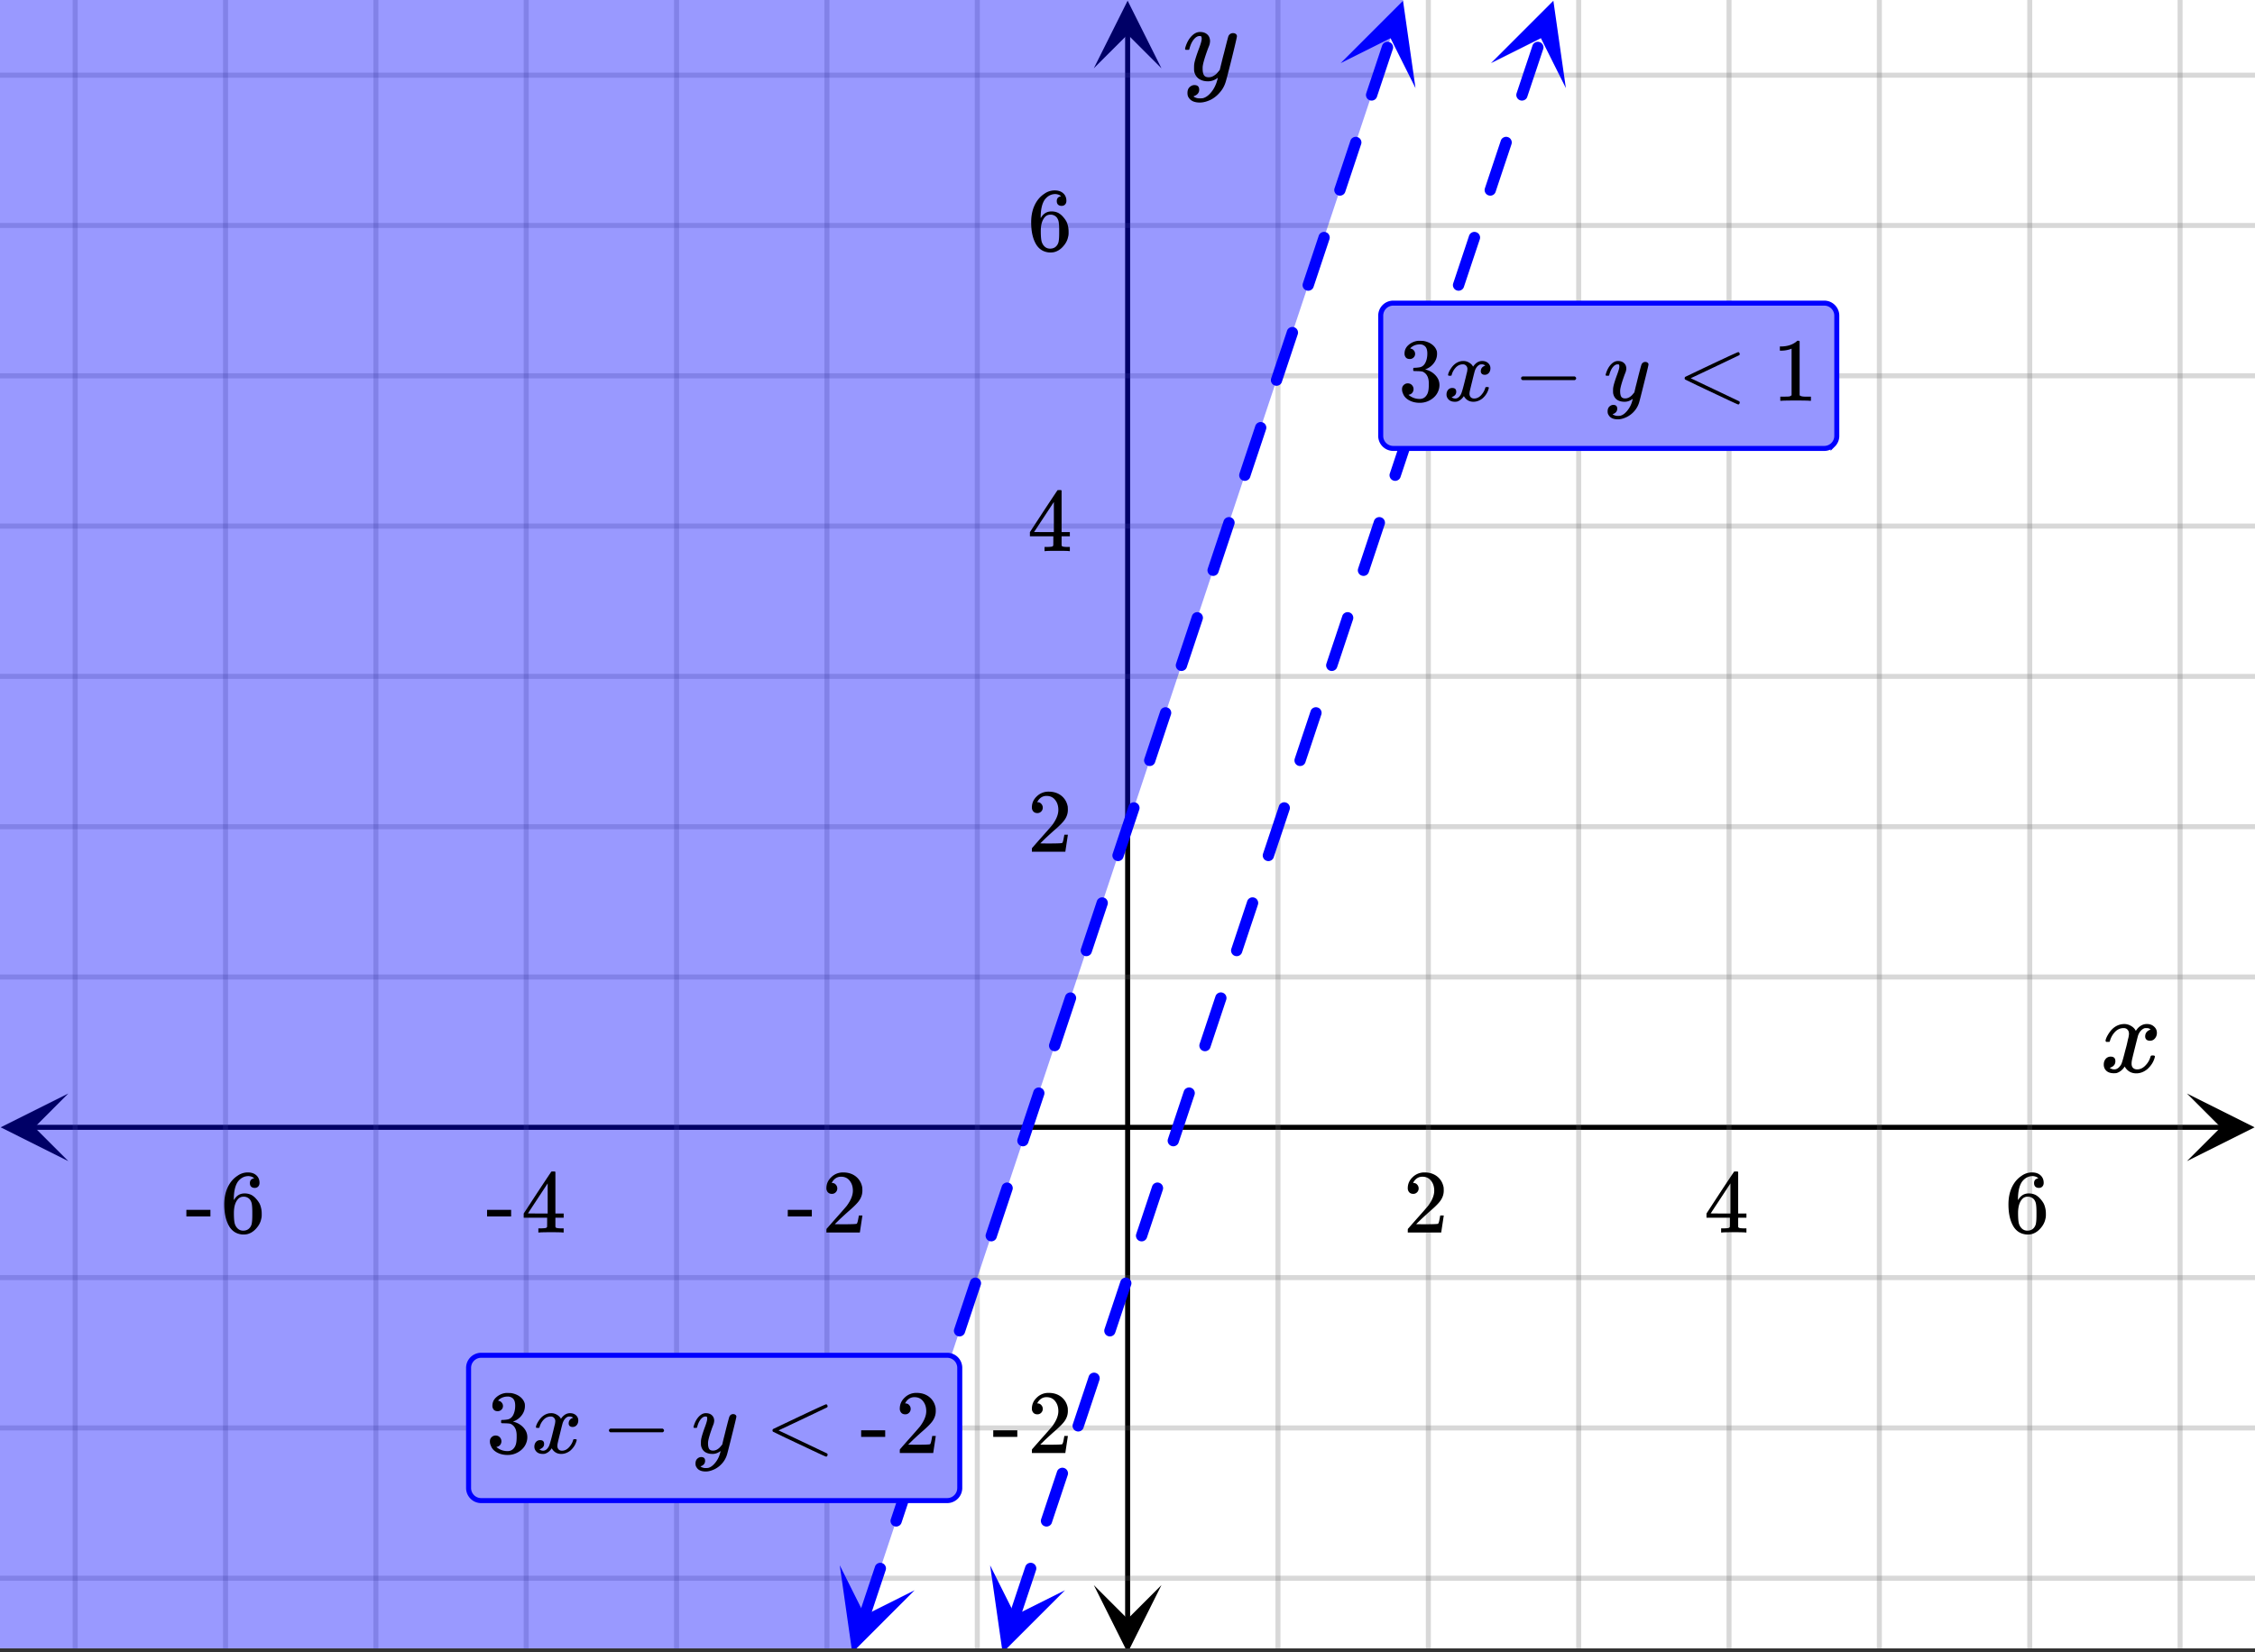 <svg xmlns="http://www.w3.org/2000/svg" xmlns:xlink="http://www.w3.org/1999/xlink" width="449.28" height="329.28" viewBox="0 0 336.96 246.96"><rect x="0" y="0" width="336.96" height="246.96" fill="#333333" stroke="none"/><defs><symbol overflow="visible" id="r"><path d="M.953-4.531c-.074-.063-.11-.125-.11-.188.04-.289.212-.664.516-1.125.508-.77 1.149-1.21 1.922-1.328.145-.02.258-.031.344-.031.375 0 .723.101 1.047.297.32.187.55.43.687.718a3.71 3.71 0 0 0 .266-.343c.406-.446.867-.672 1.39-.672.446 0 .805.133 1.079.39.281.25.422.56.422.922 0 .336-.102.618-.297.844a.916.916 0 0 1-.75.344c-.211 0-.383-.055-.516-.172a.636.636 0 0 1-.187-.469c0-.5.27-.843.812-1.031a.921.921 0 0 0-.172-.125c-.105-.063-.261-.094-.468-.094-.149 0-.25.012-.313.032-.418.18-.727.539-.922 1.078-.031.093-.187.703-.469 1.828-.28 1.125-.433 1.758-.453 1.89a2.74 2.74 0 0 0-.047.5c0 .262.07.47.22.625.155.149.359.22.609.22.457 0 .867-.192 1.234-.579.375-.383.625-.813.75-1.281.039-.114.078-.176.11-.188.03-.02.113-.031.25-.031.206 0 .312.047.312.14 0 .012-.012.07-.031.172-.188.68-.57 1.266-1.141 1.766-.512.399-1.047.594-1.61.594-.761 0-1.34-.336-1.734-1.016-.312.492-.715.813-1.203.969-.105.02-.246.031-.422.031C1.441.156.992-.062.734-.5a1.316 1.316 0 0 1-.156-.656c0-.32.094-.598.281-.828a.95.95 0 0 1 .75-.344c.47 0 .704.23.704.687 0 .399-.188.688-.563.875l-.094.047-.078.031a.123.123 0 0 1-.047.016l-.047.016c0 .031.082.086.25.156.125.055.266.078.422.078.383 0 .723-.242 1.016-.734.113-.196.32-.907.625-2.125.07-.25.144-.524.219-.828.07-.301.125-.536.156-.704.039-.164.066-.265.078-.296.063-.29.094-.5.094-.625 0-.27-.074-.477-.219-.625-.137-.157-.328-.235-.578-.235-.492 0-.918.188-1.281.563a3.171 3.171 0 0 0-.75 1.297c-.024.105-.047.168-.079.187-.023.012-.109.016-.265.016zm0 0"/></symbol><symbol overflow="visible" id="w"><path d="M7.531-7.031c.157 0 .285.043.39.125a.41.41 0 0 1 .173.343c0 .137-.266 1.278-.797 3.422-.531 2.137-.84 3.305-.922 3.516a4.073 4.073 0 0 1-.844 1.469 4.38 4.38 0 0 1-1.343 1.078c-.586.281-1.133.422-1.641.422-.824 0-1.387-.262-1.688-.781-.105-.157-.156-.376-.156-.657 0-.367.102-.652.313-.86.226-.21.468-.312.718-.312.477 0 .72.227.72.688 0 .394-.196.687-.579.875-.023.008-.047.02-.078.031-.031.02-.059.035-.078.047-.024.008-.043.016-.063.016l-.047.03c.032.063.145.13.344.204.176.063.352.094.531.094h.125c.188 0 .329-.012.422-.031.414-.118.805-.391 1.172-.829.375-.437.66-.96.86-1.562.113-.363.171-.578.171-.64 0-.009-.011-.005-.03.015a.546.546 0 0 0-.095.062c-.406.29-.855.438-1.343.438-.555 0-1.012-.133-1.375-.39-.356-.259-.586-.634-.688-1.126a4.332 4.332 0 0 1-.016-.5c0-.258.008-.46.032-.61.07-.456.32-1.253.75-2.39.238-.644.36-1.093.36-1.343A.756.756 0 0 0 2.78-6.5c-.031-.063-.094-.094-.187-.094h-.078c-.25 0-.493.117-.72.344-.355.355-.62.875-.796 1.563 0 .011-.008.03-.016.062a.22.22 0 0 1-.03.063l-.032.015C.91-4.535.89-4.53.859-4.53H.437c-.062-.063-.093-.11-.093-.14 0-.04.015-.118.047-.235.226-.758.57-1.352 1.03-1.782.364-.343.75-.515 1.157-.515.457 0 .82.125 1.094.375.27.25.406.594.406 1.031-.023.211-.039.324-.047.344 0 .074-.086.308-.25.703-.449 1.21-.715 2.094-.797 2.656a3.234 3.234 0 0 0-.015.375c0 .418.062.735.187.953.133.22.375.329.719.329.25 0 .484-.063.703-.188.227-.133.399-.266.516-.39.113-.126.258-.298.437-.516 0-.008.024-.117.078-.328.051-.22.13-.536.235-.954.101-.425.207-.832.312-1.218.407-1.625.63-2.477.672-2.563a.735.735 0 0 1 .703-.437zm0 0"/></symbol><symbol overflow="visible" id="s"><path d="M1.484-5.781c-.25 0-.449-.078-.593-.235a.872.872 0 0 1-.22-.609c0-.645.243-1.195.735-1.656a2.46 2.46 0 0 1 1.766-.703c.77 0 1.41.21 1.922.625.508.418.82.964.937 1.64.008.168.016.32.016.453 0 .524-.156 1.012-.469 1.47-.25.374-.758.89-1.516 1.546-.324.281-.777.695-1.359 1.234l-.781.766 1.016.016c1.414 0 2.164-.024 2.25-.079.039-.007.085-.101.14-.28.031-.095.094-.4.188-.923v-.03h.53v.03l-.374 2.47V0h-5v-.25c0-.188.008-.29.031-.313.008-.007.383-.437 1.125-1.28.977-1.095 1.61-1.813 1.89-2.157.602-.82.907-1.57.907-2.25 0-.594-.156-1.086-.469-1.484-.312-.407-.746-.61-1.297-.61-.523 0-.945.235-1.265.703-.024.032-.047.079-.078.141a.274.274 0 0 0-.047.078c0 .012.02.016.062.016a.68.68 0 0 1 .547.25.801.801 0 0 1 .219.562c0 .23-.078.422-.235.578a.76.76 0 0 1-.578.235zm0 0"/></symbol><symbol overflow="visible" id="t"><path d="M6.234 0c-.125-.031-.71-.047-1.75-.047-1.074 0-1.671.016-1.796.047h-.126v-.625h.422c.383-.008.618-.031.704-.063a.286.286 0 0 0 .171-.14c.008-.008.016-.25.016-.719v-.672h-3.5v-.625l2.031-3.11A431.58 431.58 0 0 1 4.5-9.108c.02-.008.113-.016.281-.016h.25l.078.078v6.203h1.235v.625H5.109V-.89a.25.25 0 0 0 .079.157c.07.062.328.101.765.109h.39V0zm-2.28-2.844v-4.5L1-2.859l1.469.015zm0 0"/></symbol><symbol overflow="visible" id="u"><path d="M5.031-8.11c-.199-.195-.48-.304-.843-.328-.625 0-1.153.274-1.579.813-.418.586-.625 1.492-.625 2.719L2-4.86l.11-.172c.363-.54.859-.813 1.484-.813.414 0 .781.09 1.094.266a2.6 2.6 0 0 1 .64.547c.219.242.395.492.531.75.196.449.297.933.297 1.453v.234c0 .211-.027.403-.078.578-.105.532-.383 1.032-.828 1.5-.387.407-.82.66-1.297.766a2.688 2.688 0 0 1-.547.047c-.168 0-.32-.016-.453-.047-.668-.125-1.2-.484-1.594-1.078C.83-1.66.563-2.79.563-4.218c0-.97.171-1.817.515-2.548.344-.726.82-1.296 1.438-1.703a2.62 2.62 0 0 1 1.562-.515c.531 0 .953.14 1.266.421.32.282.484.665.484 1.141 0 .23-.07.414-.203.547-.125.137-.297.203-.516.203-.218 0-.398-.062-.53-.187-.126-.125-.188-.301-.188-.532 0-.406.21-.644.64-.718zm-.593 3.235a1.18 1.18 0 0 0-.97-.484c-.335 0-.605.105-.812.312C2.22-4.597 2-3.883 2-2.907c0 .794.05 1.345.156 1.657.094.273.242.5.453.688.22.187.477.28.782.28.457 0 .804-.171 1.046-.515.133-.187.22-.41.25-.672.04-.258.063-.64.063-1.14v-.422c0-.508-.023-.895-.063-1.156a1.566 1.566 0 0 0-.25-.688zm0 0"/></symbol><symbol overflow="visible" id="v"><path d="M.14-2.406v-.985h3.594v.985zm0 0"/></symbol><symbol overflow="visible" id="x"><path d="M1.719-6.25c-.25 0-.446-.07-.578-.219a.863.863 0 0 1-.204-.593c0-.508.196-.938.594-1.282a2.566 2.566 0 0 1 1.407-.625h.203c.312 0 .507.008.593.016.301.043.602.137.907.281.593.305.968.727 1.125 1.266.02.093.03.218.03.375 0 .523-.167.996-.5 1.422-.323.418-.73.714-1.218.89-.055.024-.055.04 0 .047.008 0 .05.012.125.031.55.157 1.016.446 1.39.86.376.418.563.89.563 1.422 0 .367-.086.718-.25 1.062-.218.461-.574.84-1.062 1.14-.492.302-1.04.454-1.64.454-.595 0-1.122-.125-1.579-.375-.46-.25-.766-.586-.922-1.016a1.45 1.45 0 0 1-.14-.656c0-.25.082-.453.25-.61a.831.831 0 0 1 .609-.25c.25 0 .453.087.61.25.163.169.25.372.25.61 0 .21-.063.39-.188.547a.768.768 0 0 1-.469.281l-.094.031c.489.407 1.047.61 1.672.61.5 0 .875-.239 1.125-.719.156-.29.234-.742.234-1.36v-.265c0-.852-.292-1.426-.875-1.719-.124-.05-.398-.082-.812-.093l-.563-.016-.046-.031c-.024-.02-.032-.086-.032-.204 0-.113.008-.18.032-.203.03-.03.054-.046.078-.046.25 0 .508-.02.781-.063.395-.05.695-.27.906-.656.207-.395.313-.867.313-1.422 0-.582-.157-.973-.469-1.172a1.131 1.131 0 0 0-.64-.188c-.45 0-.844.122-1.188.36l-.125.094a.671.671 0 0 0-.094.109l-.047.047a.88.88 0 0 0 .094.031c.176.024.328.11.453.266.125.148.188.32.188.515a.715.715 0 0 1-.235.547.76.76 0 0 1-.562.219zm0 0"/></symbol><symbol overflow="visible" id="z"><path d="M1.328-3.094c-.137-.07-.203-.164-.203-.281 0-.113.066-.203.203-.266h7.828c.133.075.203.168.203.282 0 .105-.07.195-.203.265zm0 0"/></symbol><symbol overflow="visible" id="B"><path d="M9.36.25a.358.358 0 0 1-.063.188c-.043.07-.094.109-.156.109-.063 0-.758-.313-2.079-.938L3.156-2.234 1.22-3.172c-.063-.039-.094-.11-.094-.203 0-.094.035-.164.11-.219C6.378-6.05 9.014-7.28 9.14-7.28c.062 0 .113.039.156.11.039.062.062.12.062.171a.233.233 0 0 1-.093.188C6.703-5.582 4.289-4.438 2.03-3.376L9.266.063c.062.05.093.113.093.187zm0 0"/></symbol><symbol overflow="visible" id="C"><path d="M5.61 0c-.157-.031-.872-.047-2.141-.047C2.207-.047 1.5-.03 1.344 0h-.157v-.625h.344c.52 0 .86-.008 1.016-.031.07-.008.18-.067.328-.172v-6.969c-.023 0-.059.016-.11.047a4.134 4.134 0 0 1-1.39.25h-.25v-.625h.25c.758-.02 1.39-.188 1.89-.5a2.46 2.46 0 0 0 .422-.313c.008-.03.063-.046.157-.046a.36.36 0 0 1 .234.078v8.078c.133.137.43.203.89.203h.798V0zm0 0"/></symbol><symbol overflow="visible" id="y"><path d="M.781-3.75C.727-3.8.703-3.848.703-3.89c.031-.25.172-.563.422-.938.414-.633.941-1.004 1.578-1.11.133-.007.235-.015.297-.015.313 0 .598.086.86.25.269.156.46.355.578.594.113-.157.187-.25.218-.282.332-.375.711-.562 1.14-.562.364 0 .661.105.891.312.227.211.344.465.344.766 0 .281-.078.516-.234.703a.776.776 0 0 1-.625.281.64.64 0 0 1-.422-.14.521.521 0 0 1-.156-.39c0-.415.222-.696.672-.845a.58.58 0 0 0-.141-.093.705.705 0 0 0-.39-.094.91.91 0 0 0-.266.031c-.336.149-.586.445-.75.89-.032.075-.164.579-.39 1.516-.231.93-.356 1.45-.376 1.563a1.827 1.827 0 0 0-.047.406c0 .211.063.383.188.516.125.125.289.187.5.187.383 0 .726-.16 1.031-.484.3-.32.508-.676.625-1.063.02-.082.04-.129.063-.14.03-.02.109-.031.234-.031.164 0 .25.039.25.109 0 .012-.012.058-.031.14-.149.563-.461 1.055-.938 1.47-.43.323-.875.484-1.344.484-.625 0-1.101-.282-1.421-.844-.262.406-.594.68-1 .812-.086.02-.2.032-.344.032-.524 0-.89-.188-1.11-.563a.953.953 0 0 1-.14-.531c0-.27.078-.5.234-.688a.798.798 0 0 1 .625-.28c.395 0 .594.187.594.562 0 .336-.164.574-.484.718a.359.359 0 0 1-.063.047l-.078.031c-.012.012-.024.016-.031.016h-.032c0 .031.063.074.188.125a.817.817 0 0 0 .36.078c.32 0 .597-.203.827-.61.102-.163.282-.75.532-1.75.05-.206.109-.437.171-.687.063-.257.11-.457.141-.593.031-.133.05-.211.063-.235a2.86 2.86 0 0 0 .078-.531.678.678 0 0 0-.188-.5.613.613 0 0 0-.484-.203c-.406 0-.762.156-1.063.469a2.562 2.562 0 0 0-.609 1.078c-.012.074-.031.12-.063.14a.752.752 0 0 1-.218.016zm0 0"/></symbol><symbol overflow="visible" id="A"><path d="M6.234-5.813c.125 0 .227.04.313.11.094.062.14.152.14.266 0 .117-.226 1.058-.671 2.828C5.578-.836 5.328.133 5.266.312a3.459 3.459 0 0 1-.688 1.22 3.641 3.641 0 0 1-1.11.874c-.491.239-.945.36-1.359.36-.687 0-1.152-.22-1.39-.657-.094-.125-.14-.304-.14-.53 0-.306.085-.544.265-.72.187-.168.379-.25.578-.25.394 0 .594.188.594.563 0 .332-.157.578-.47.734a.298.298 0 0 1-.062.032.295.295 0 0 0-.078.03c-.011.009-.023.016-.031.016L1.328 2c.031.05.129.11.297.172.133.05.273.078.422.078h.11c.155 0 .273-.012.359-.031.332-.094.648-.324.953-.688A3.69 3.69 0 0 0 4.188.25c.093-.3.14-.477.14-.531 0-.008-.012-.004-.031.015a.358.358 0 0 1-.078.047c-.336.239-.703.36-1.11.36-.46 0-.84-.106-1.14-.313-.293-.219-.48-.531-.563-.937a2.932 2.932 0 0 1-.015-.407c0-.218.007-.382.03-.5.063-.394.266-1.054.61-1.984.196-.531.297-.898.297-1.11a.838.838 0 0 0-.031-.265c-.024-.05-.074-.078-.156-.078h-.063c-.21 0-.406.094-.594.281-.293.293-.511.727-.656 1.297 0 .012-.008.027-.015.047a.188.188 0 0 1-.032.047l-.015.015c-.012.012-.028.016-.047.016h-.36C.305-3.8.281-3.836.281-3.86a.97.97 0 0 1 .047-.203c.188-.625.469-1.113.844-1.468.3-.282.617-.422.953-.422.383 0 .688.105.906.312.227.2.344.485.344.86-.023.168-.04.261-.047.281 0 .055-.07.246-.203.578-.367 1-.586 1.735-.656 2.203a1.857 1.857 0 0 0-.016.297c0 .344.05.61.156.797.114.18.313.266.594.266.207 0 .406-.051.594-.157a1.84 1.84 0 0 0 .422-.328c.093-.101.21-.242.36-.422a32.833 32.833 0 0 1 .25-1.063c.093-.35.175-.687.25-1 .343-1.35.534-2.062.577-2.124a.592.592 0 0 1 .578-.36zm0 0"/></symbol><clipPath id="a"><path d="M0 0h336.96v246.383H0zm0 0"/></clipPath><clipPath id="b"><path d="M.102 163.445H11V174H.102zm0 0"/></clipPath><clipPath id="c"><path d="M326.79 163.445h10.17V174h-10.17zm0 0"/></clipPath><clipPath id="d"><path d="M10 0h317v246.383H10zm0 0"/></clipPath><clipPath id="e"><path d="M163.445 236H174v10.383h-10.555zm0 0"/></clipPath><clipPath id="f"><path d="M163.445 0H174v10.21h-10.555zm0 0"/></clipPath><clipPath id="g"><path d="M0 10h336.96v227H0zm0 0"/></clipPath><clipPath id="h"><path d="M0 0h281v246.383H0zm0 0"/></clipPath><clipPath id="i"><path d="M125 233h12v13.383h-12zm0 0"/></clipPath><clipPath id="j"><path d="M121.754 245.156l8.39-25.176 25.18 8.391-8.394 25.176zm0 0"/></clipPath><clipPath id="k"><path d="M200 0h12v14h-12zm0 0"/></clipPath><clipPath id="l"><path d="M200.328 9.438l8.39-25.176 25.177 8.39-8.391 25.176zm0 0"/></clipPath><clipPath id="m"><path d="M147 233h13v13.383h-13zm0 0"/></clipPath><clipPath id="n"><path d="M144.219 245.156l8.394-25.176 25.176 8.391-8.39 25.176zm0 0"/></clipPath><clipPath id="o"><path d="M222 0h12v14h-12zm0 0"/></clipPath><clipPath id="p"><path d="M222.793 9.438l8.394-25.176 25.176 8.39-8.394 25.176zm0 0"/></clipPath><clipPath id="q"><path d="M56 0h225v246.383H56zm0 0"/></clipPath></defs><g clip-path="url(#a)" fill="#fff"><path d="M0 0h336.96v246.96H0z"/><path d="M0 0h336.96v246.96H0z"/></g><path d="M5.055 168.5h326.89" fill="none" stroke="#000" stroke-width=".749"/><g clip-path="url(#b)"><path d="M10.21 163.445L.103 168.5l10.109 5.055-5.055-5.055zm0 0"/></g><g clip-path="url(#c)"><path d="M326.79 163.445l10.108 5.055-10.109 5.055 5.055-5.055zm0 0"/></g><g clip-path="url(#d)"><path d="M190.965 0v247.133M213.434 0v247.133M235.898 0v247.133M258.368 0v247.133M280.831 0v247.133M303.301 0v247.133M325.766 0v247.133M146.036 0v247.133M123.565 0v247.133M101.102 0v247.133M78.632 0v247.133M56.169 0v247.133M33.699 0v247.133M11.234 0v247.133" fill="none" stroke-linecap="round" stroke-linejoin="round" stroke="#666" stroke-opacity=".251" stroke-width=".749"/></g><path d="M168.5 242.078V5.055" fill="none" stroke="#000" stroke-width=".749"/><g clip-path="url(#e)"><path d="M163.445 236.922l5.055 10.11 5.055-10.11-5.055 5.055zm0 0"/></g><g clip-path="url(#f)"><path d="M163.445 10.21L168.5.103l5.055 10.109-5.055-5.055zm0 0"/></g><g clip-path="url(#g)"><path d="M0 146.035h337M0 123.566h337M0 101.102h337M0 78.632h337M0 56.169h337M0 33.699h337M0 11.234h337M0 190.964h337M0 213.435h337M0 235.898h337" fill="none" stroke-linecap="round" stroke-linejoin="round" stroke="#666" stroke-opacity=".251" stroke-width=".749"/></g><g clip-path="url(#h)"><path d="M280.832-213.434l-224.664 674H-56.168v-674zm0 0" fill="#00f" fill-opacity=".4"/></g><path d="M128.375 241.273l.531-1.585 1.055-3.165.527-1.585.258-.77a.817.817 0 0 1 .422-.488.84.84 0 0 1 1.129.379.798.798 0 0 1 .047.64l-1.313 3.938-.527 1.586-.527 1.582a.817.817 0 0 1-.422.488.824.824 0 0 1-.645.043.793.793 0 0 1-.488-.422.83.83 0 0 1-.047-.64zm4.738-14.21l.016-.043.527-1.583.528-1.585 1.054-3.165.242-.73a.81.81 0 0 1 .422-.484.808.808 0 0 1 .645-.047.817.817 0 0 1 .488.422.821.821 0 0 1 .043.644l-.77 2.309-.527 1.586-.527 1.582-.527 1.586-.016.043a.81.81 0 0 1-.422.484.806.806 0 0 1-.644.047.81.81 0 0 1-.485-.422.807.807 0 0 1-.047-.644zm4.735-14.208l.03-.085.528-1.586 1.055-3.164.527-1.586.23-.684a.817.817 0 0 1 .423-.488.822.822 0 0 1 .644-.047.804.804 0 0 1 .485.426.798.798 0 0 1 .046.64l-.23.688-1.055 3.164-.527 1.586-.527 1.582-.028.086a.828.828 0 0 1-.422.488.824.824 0 0 1-.644.043.805.805 0 0 1-.488-.422.83.83 0 0 1-.047-.64zm4.738-14.21l1.098-3.293.527-1.586.742-2.227a.81.81 0 0 1 .422-.484.808.808 0 0 1 .645-.047.817.817 0 0 1 .488.422.821.821 0 0 1 .043.644l-.211.64-.531 1.587-1.055 3.164-.527 1.586-.043.125a.817.817 0 0 1-.422.488.806.806 0 0 1-.645.047.81.81 0 0 1-.484-.422.807.807 0 0 1-.047-.644zm4.738-14.211l.055-.168.527-1.582.528-1.586.527-1.582.531-1.586.2-.598a.817.817 0 0 1 .421-.488.806.806 0 0 1 .645-.047.81.81 0 0 1 .484.422c.106.21.121.426.047.644l-.2.602-.526 1.582-.532 1.586-1.054 3.164-.055.172a.828.828 0 0 1-.422.488.824.824 0 0 1-.645.043.817.817 0 0 1-.488-.422.821.821 0 0 1-.043-.644zm4.735-14.207l.07-.211.527-1.586.528-1.582.53-1.586.528-1.582.184-.559a.828.828 0 0 1 .422-.488.824.824 0 0 1 .644-.043.817.817 0 0 1 .488.422.84.84 0 0 1 .047.644l-.187.555-.528 1.586-.527 1.582-.527 1.586-.531 1.582-.07.21a.817.817 0 0 1-.423.49.806.806 0 0 1-.644.046.81.81 0 0 1-.485-.422.808.808 0 0 1-.046-.644zm4.738-14.211l.082-.254.527-1.582.531-1.586 1.227-3.68a.817.817 0 0 1 .422-.488.806.806 0 0 1 .644-.047.81.81 0 0 1 .485.422c.105.21.12.422.047.644l-.7 2.098-.527 1.586-.527 1.582-.528 1.586-.085.254a.81.81 0 0 1-.422.484.808.808 0 0 1-.645.047.817.817 0 0 1-.488-.422.821.821 0 0 1-.043-.644zm4.734-14.207l.098-.297.531-1.586 1.055-3.164.527-1.586.156-.473a.828.828 0 0 1 .422-.488.824.824 0 0 1 .645-.043c.222.07.383.215.488.422a.83.83 0 0 1 .047.64l-.16.477-1.055 3.164-.527 1.586-.528 1.582-.101.297a.817.817 0 0 1-.422.488.822.822 0 0 1-.644.047.804.804 0 0 1-.485-.426.798.798 0 0 1-.047-.64zm4.739-14.211l1.167-3.504.528-1.586.672-2.016a.81.81 0 0 1 .422-.484.806.806 0 0 1 .644-.047.81.81 0 0 1 .484.422c.106.21.122.422.047.644l-.144.43-.528 1.586-1.054 3.164-.528 1.586-.113.34a.81.81 0 0 1-.422.484.808.808 0 0 1-.644.047.817.817 0 0 1-.488-.422.821.821 0 0 1-.043-.644zm4.734-14.207l.129-.383.527-1.582.528-1.586.527-1.582.527-1.586.13-.387a.81.81 0 0 1 .425-.488.813.813 0 0 1 .64-.043c.223.07.383.21.489.422a.814.814 0 0 1 .047.64l-.133.391-.528 1.582-.527 1.586-1.055 3.164-.128.383a.817.817 0 0 1-.422.488.83.83 0 0 1-.64.047.8.8 0 0 1-.49-.426.798.798 0 0 1-.046-.64zm4.738-14.211l.14-.426 1.055-3.164.528-1.586.527-1.582.117-.348a.81.81 0 0 1 .422-.484.806.806 0 0 1 .645-.047.81.81 0 0 1 .484.422.806.806 0 0 1 .047.644l-.113.344-.531 1.586-.528 1.582-.527 1.586-.528 1.582-.14.426a.81.81 0 0 1-.422.484.807.807 0 0 1-.645.047.828.828 0 0 1-.488-.422.821.821 0 0 1-.043-.644zm4.735-14.207l.683-2.051.528-1.586 1.156-3.469a.81.81 0 0 1 .426-.488.83.83 0 0 1 .64-.047.81.81 0 0 1 .488.426.814.814 0 0 1 .047.64l-.629 1.887-.53 1.586-1.212 3.633a.805.805 0 0 1-.422.488.813.813 0 0 1-.64.043.783.783 0 0 1-.489-.422.798.798 0 0 1-.046-.64zm4.738-14.211l.168-.508.527-1.586.528-1.582.53-1.582.528-1.586.086-.262a.81.81 0 0 1 .422-.484.806.806 0 0 1 .644-.047.81.81 0 0 1 .485.422.806.806 0 0 1 .047.644l-.086.262-1.055 3.164-.531 1.586-.528 1.582-.167.508a.806.806 0 0 1-.422.488.807.807 0 0 1-.645.047.828.828 0 0 1-.488-.422.823.823 0 0 1-.043-.644zm4.734-14.207l.184-.555.527-1.582.531-1.586 1.055-3.164.07-.219a.81.81 0 0 1 .426-.488.814.814 0 0 1 .64-.047.81.81 0 0 1 .49.426.814.814 0 0 1 .046.64l-.074.22-.528 1.581-.527 1.586-.527 1.582-.532 1.586-.183.55a.815.815 0 0 1-.422.49.813.813 0 0 1-.64.042.794.794 0 0 1-.489-.422.798.798 0 0 1-.047-.64zm4.738-14.211l.196-.594.531-1.586L196.47 37l.527-1.586.059-.176a.828.828 0 0 1 .422-.488.821.821 0 0 1 .644-.043.81.81 0 0 1 .484.422.806.806 0 0 1 .047.644l-1.113 3.34-.527 1.586-.528 1.582-.199.594a.817.817 0 0 1-.422.488.807.807 0 0 1-.644.047.828.828 0 0 1-.489-.422.824.824 0 0 1-.042-.644zm4.735-14.211l.215-.637 1.054-3.164.528-1.586.527-1.582.043-.133a.81.81 0 0 1 .426-.488.798.798 0 0 1 .64-.047.817.817 0 0 1 .489.422c.105.21.12.426.047.645l-.047.132-.528 1.586-1.054 3.164-.528 1.586-.214.637a.803.803 0 0 1-.422.488.813.813 0 0 1-.641.043.817.817 0 0 1-.488-.422.806.806 0 0 1-.047-.644zm4.738-14.207l.754-2.262.527-1.586.528-1.582.527-1.586.031-.09a.828.828 0 0 1 .422-.488.821.821 0 0 1 .645-.043c.219.07.383.215.488.422a.813.813 0 0 1 .043.64l-.559 1.676-.527 1.586-1.281 3.844a.817.817 0 0 1-.422.488.822.822 0 0 1-.645.047.828.828 0 0 1-.488-.422.824.824 0 0 1-.043-.644zm0 0" fill="#00f"/><g clip-path="url(#i)"><g clip-path="url(#j)"><path d="M125.484 233.965l1.864 13.055 9.324-9.325-7.457 3.73zm0 0" fill="#00f"/></g></g><g clip-path="url(#k)"><g clip-path="url(#l)"><path d="M200.328 9.438l9.324-9.325 1.864 13.055-3.73-7.461zm0 0" fill="#00f"/></g></g><path d="M150.844 241.273l.527-1.585 1.055-3.165.527-1.585.258-.77a.817.817 0 0 1 .422-.488.84.84 0 0 1 1.133.379.813.813 0 0 1 .043.64l-.254.774-.528 1.582-.53 1.582-.528 1.586-.528 1.582a.817.817 0 0 1-.421.488.821.821 0 0 1-.645.043.786.786 0 0 1-.484-.422.798.798 0 0 1-.047-.64zm4.734-14.21l.016-.043.527-1.583.527-1.585.528-1.582.531-1.583.242-.73a.81.81 0 0 1 .422-.484.806.806 0 0 1 .645-.047.81.81 0 0 1 .484.422.806.806 0 0 1 .047.644l-.77 2.309-.527 1.586-.531 1.582-.528 1.586-.011.043a.804.804 0 0 1-.426.484.798.798 0 0 1-.64.047.817.817 0 0 1-.489-.422.84.84 0 0 1-.047-.644zm4.738-14.208l.028-.085.527-1.586.527-1.582.532-1.582.527-1.586.227-.684a.817.817 0 0 1 .421-.488.824.824 0 0 1 .645-.047.81.81 0 0 1 .488.426.813.813 0 0 1 .043.64l-.226.688-1.055 3.164-.527 1.586-.532 1.582-.027.086a.828.828 0 0 1-.422.488.821.821 0 0 1-.644.043.798.798 0 0 1-.485-.422.798.798 0 0 1-.047-.64zm4.735-14.21l.57-1.711.531-1.582.528-1.586.742-2.227a.81.81 0 0 1 .422-.484.806.806 0 0 1 .644-.047.81.81 0 0 1 .485.422.806.806 0 0 1 .047.644l-.215.64-.528 1.587-1.054 3.164-.528 1.586-.043.125a.817.817 0 0 1-.422.488.808.808 0 0 1-.644.047.817.817 0 0 1-.488-.422.84.84 0 0 1-.047-.644zm4.738-14.211l.055-.168.531-1.582.527-1.586.528-1.582.527-1.586.2-.598a.817.817 0 0 1 .421-.488.808.808 0 0 1 .645-.047.817.817 0 0 1 .488.422c.101.21.117.426.043.644l-.2.602-.527 1.582-.527 1.586-1.055 3.164-.058.172a.828.828 0 0 1-.422.488.821.821 0 0 1-.645.043.81.81 0 0 1-.484-.422.806.806 0 0 1-.047-.644zm4.738-14.207l.07-.211.528-1.586.527-1.582.528-1.586.527-1.582.188-.559a.828.828 0 0 1 .421-.488.821.821 0 0 1 .645-.043.81.81 0 0 1 .484.422.806.806 0 0 1 .047.644l-.187.555-.528 1.586-.527 1.582-.527 1.586-.598 1.793a.817.817 0 0 1-.422.488.808.808 0 0 1-.644.047.817.817 0 0 1-.489-.422.824.824 0 0 1-.043-.644zm4.735-14.211l.086-.254.527-1.582.527-1.586 1.227-3.68a.817.817 0 0 1 .422-.488.808.808 0 0 1 .644-.047.817.817 0 0 1 .489.422.84.84 0 0 1 .046.644l-.175.516-.528 1.582-.527 1.586-.527 1.582-.528 1.586-.086.254a.81.81 0 0 1-.422.484.806.806 0 0 1-.644.047.81.81 0 0 1-.484-.422.806.806 0 0 1-.047-.644zM184 141.809l.098-.297.527-1.586 1.055-3.164.527-1.586.16-.473a.828.828 0 0 1 .422-.488.821.821 0 0 1 .645-.043c.218.07.382.215.484.422a.798.798 0 0 1 .047.64l-.156.477-.528 1.582-.531 1.582-.527 1.586-.528 1.582-.097.297a.817.817 0 0 1-.422.488.824.824 0 0 1-.645.047.81.81 0 0 1-.488-.426.813.813 0 0 1-.043-.64zm4.734-14.211l1.168-3.504.528-1.586.53-1.582.142-.434a.81.81 0 0 1 .421-.484.808.808 0 0 1 .645-.047.817.817 0 0 1 .488.422.84.84 0 0 1 .047.644l-.144.43-.528 1.586-.527 1.582-.531 1.582-.528 1.586-.113.34a.81.81 0 0 1-.422.484.806.806 0 0 1-.644.047.81.81 0 0 1-.485-.422.806.806 0 0 1-.047-.644zm4.739-14.207l.125-.383.527-1.582.527-1.586.532-1.582.527-1.586.129-.387a.817.817 0 0 1 .422-.488.821.821 0 0 1 .644-.043c.219.07.383.21.485.422a.798.798 0 0 1 .047.64l-.13.391-.527 1.582-.527 1.586-.527 1.582-.532 1.582-.125.383a.817.817 0 0 1-.422.488.842.842 0 0 1-1.175-1.02zm4.734-14.211l.14-.426.528-1.582.531-1.582.528-1.586.527-1.582.113-.348a.81.81 0 0 1 .422-.484.808.808 0 0 1 .645-.047.817.817 0 0 1 .488.422.84.84 0 0 1 .047.644l-.117.344-.528 1.586-.527 1.582-.527 1.586-.528 1.582-.144.426a.81.81 0 0 1-.422.484.806.806 0 0 1-.645.047.81.81 0 0 1-.484-.422.806.806 0 0 1-.047-.644zm4.738-14.207l.153-.47.53-1.581.528-1.586 1.156-3.469a.817.817 0 0 1 .422-.488.84.84 0 0 1 1.13.379.798.798 0 0 1 .046.64l-.629 1.887-.527 1.586-1.211 3.633a.817.817 0 0 1-.422.488.823.823 0 0 1-.644.043.803.803 0 0 1-.489-.422.813.813 0 0 1-.043-.64zm4.735-14.211l.172-.508.527-1.586 1.055-3.164.527-1.586.086-.262a.804.804 0 0 1 .426-.484.798.798 0 0 1 .64-.047.817.817 0 0 1 .489.422.822.822 0 0 1 .046.644l-.09.262-1.054 3.164-.527 1.586-.528 1.582-.172.508a.794.794 0 0 1-.422.488.798.798 0 0 1-.64.047.806.806 0 0 1-.488-.422.807.807 0 0 1-.047-.644zm4.738-14.207l.184-.555.527-1.582.527-1.586 1.055-3.164.074-.219a.817.817 0 0 1 .422-.488.806.806 0 0 1 .645-.047.81.81 0 0 1 .484.422c.105.21.121.426.047.644l-.074.22-.528 1.581-.527 1.586-.527 1.582-.528 1.586-.183.55a.828.828 0 0 1-.422.49.823.823 0 0 1-.645.042.815.815 0 0 1-.488-.422.813.813 0 0 1-.043-.64zm4.734-14.211l.2-.594.527-1.586L218.934 37l.527-1.586.059-.176a.821.821 0 0 1 .425-.488.813.813 0 0 1 .64-.043.817.817 0 0 1 .49.422.822.822 0 0 1 .046.644l-.059.176-.53 1.582-.528 1.582-.527 1.586-.528 1.582-.199.594a.805.805 0 0 1-.422.488.798.798 0 0 1-.64.047.806.806 0 0 1-.489-.422.808.808 0 0 1-.047-.644zm4.739-14.211l.21-.637 1.055-3.164.528-1.586.53-1.582.044-.133a.817.817 0 0 1 .422-.488.806.806 0 0 1 .644-.047.81.81 0 0 1 .485.422c.105.21.12.422.046.645l-.042.132-.528 1.586-.531 1.582-.527 1.582-.528 1.586-.21.637a.828.828 0 0 1-.423.488.823.823 0 0 1-.644.043.828.828 0 0 1-.488-.422.821.821 0 0 1-.043-.644zm4.734-14.207l.754-2.262.527-1.586.531-1.582.528-1.586.027-.09a.821.821 0 0 1 .426-.488.813.813 0 0 1 .64-.043c.223.07.383.215.489.422a.798.798 0 0 1 .047.64l-.559 1.676-.527 1.586-.531 1.582-.754 2.262a.793.793 0 0 1-.422.488.814.814 0 0 1-.64.047.81.81 0 0 1-.49-.426.798.798 0 0 1-.046-.64zm0 0" fill="#00f"/><g clip-path="url(#m)"><g clip-path="url(#n)"><path d="M147.95 233.965l1.866 13.055 9.325-9.325-7.461 3.73zm0 0" fill="#00f"/></g></g><g clip-path="url(#o)"><g clip-path="url(#p)"><path d="M222.793 9.438l9.324-9.325 1.867 13.055-3.73-7.461zm0 0" fill="#00f"/></g></g><g clip-path="url(#q)"><path d="M280.832-213.434l-224.664 674" fill="red"/></g><use xlink:href="#r" x="313.784" y="160.262"/><use xlink:href="#s" x="209.689" y="184.227"/><use xlink:href="#t" x="254.622" y="184.227"/><use xlink:href="#u" x="299.556" y="184.227"/><use xlink:href="#v" x="117.576" y="184.227"/><use xlink:href="#s" x="122.818" y="184.227"/><use xlink:href="#v" x="72.642" y="184.227"/><use xlink:href="#t" x="77.884" y="184.227"/><use xlink:href="#v" x="27.709" y="184.227"/><use xlink:href="#u" x="32.951" y="184.227"/><use xlink:href="#w" x="176.738" y="11.982"/><use xlink:href="#s" x="153.522" y="127.311"/><use xlink:href="#t" x="153.522" y="82.378"/><use xlink:href="#u" x="153.522" y="37.444"/><use xlink:href="#v" x="148.28" y="217.178"/><use xlink:href="#s" x="153.522" y="217.178"/><path d="M70.02 222.422v-17.977a1.884 1.884 0 0 1 1.156-1.726c.23-.098.469-.145.719-.145h69.644c.25 0 .488.047.719.145a1.845 1.845 0 0 1 1.012 1.012c.093.23.144.468.144.714v17.977a1.884 1.884 0 0 1-1.156 1.726c-.23.098-.469.145-.719.145H71.895c-.25 0-.489-.047-.72-.145a1.856 1.856 0 0 1-.605-.406 1.884 1.884 0 0 1-.55-1.32zm0 0" fill="#9696ff" stroke="#00f" stroke-width=".749"/><use xlink:href="#x" x="72.642" y="217.178"/><use xlink:href="#y" x="79.382" y="217.178"/><use xlink:href="#z" x="89.867" y="217.178"/><use xlink:href="#A" x="103.347" y="217.178"/><use xlink:href="#B" x="114.311" y="217.178"/><use xlink:href="#v" x="128.54" y="217.178"/><use xlink:href="#s" x="133.782" y="217.178"/><path d="M206.32 65.152V47.18a1.866 1.866 0 0 1 1.871-1.871h64.403c.25 0 .488.046.719.14a1.876 1.876 0 0 1 1.011 1.016c.098.226.145.469.145.715v17.972c0 .25-.047.489-.145.72-.093.226-.23.429-.406.605a1.889 1.889 0 0 1-1.324.55H208.19a1.889 1.889 0 0 1-1.324-.55 1.856 1.856 0 0 1-.547-1.325zm0 0" fill="#9696ff" stroke="#00f" stroke-width=".749"/><use xlink:href="#x" x="208.94" y="59.911"/><use xlink:href="#y" x="215.68" y="59.911"/><use xlink:href="#z" x="226.164" y="59.911"/><use xlink:href="#A" x="239.644" y="59.911"/><use xlink:href="#B" x="250.609" y="59.911"/><use xlink:href="#C" x="264.838" y="59.911"/></svg>